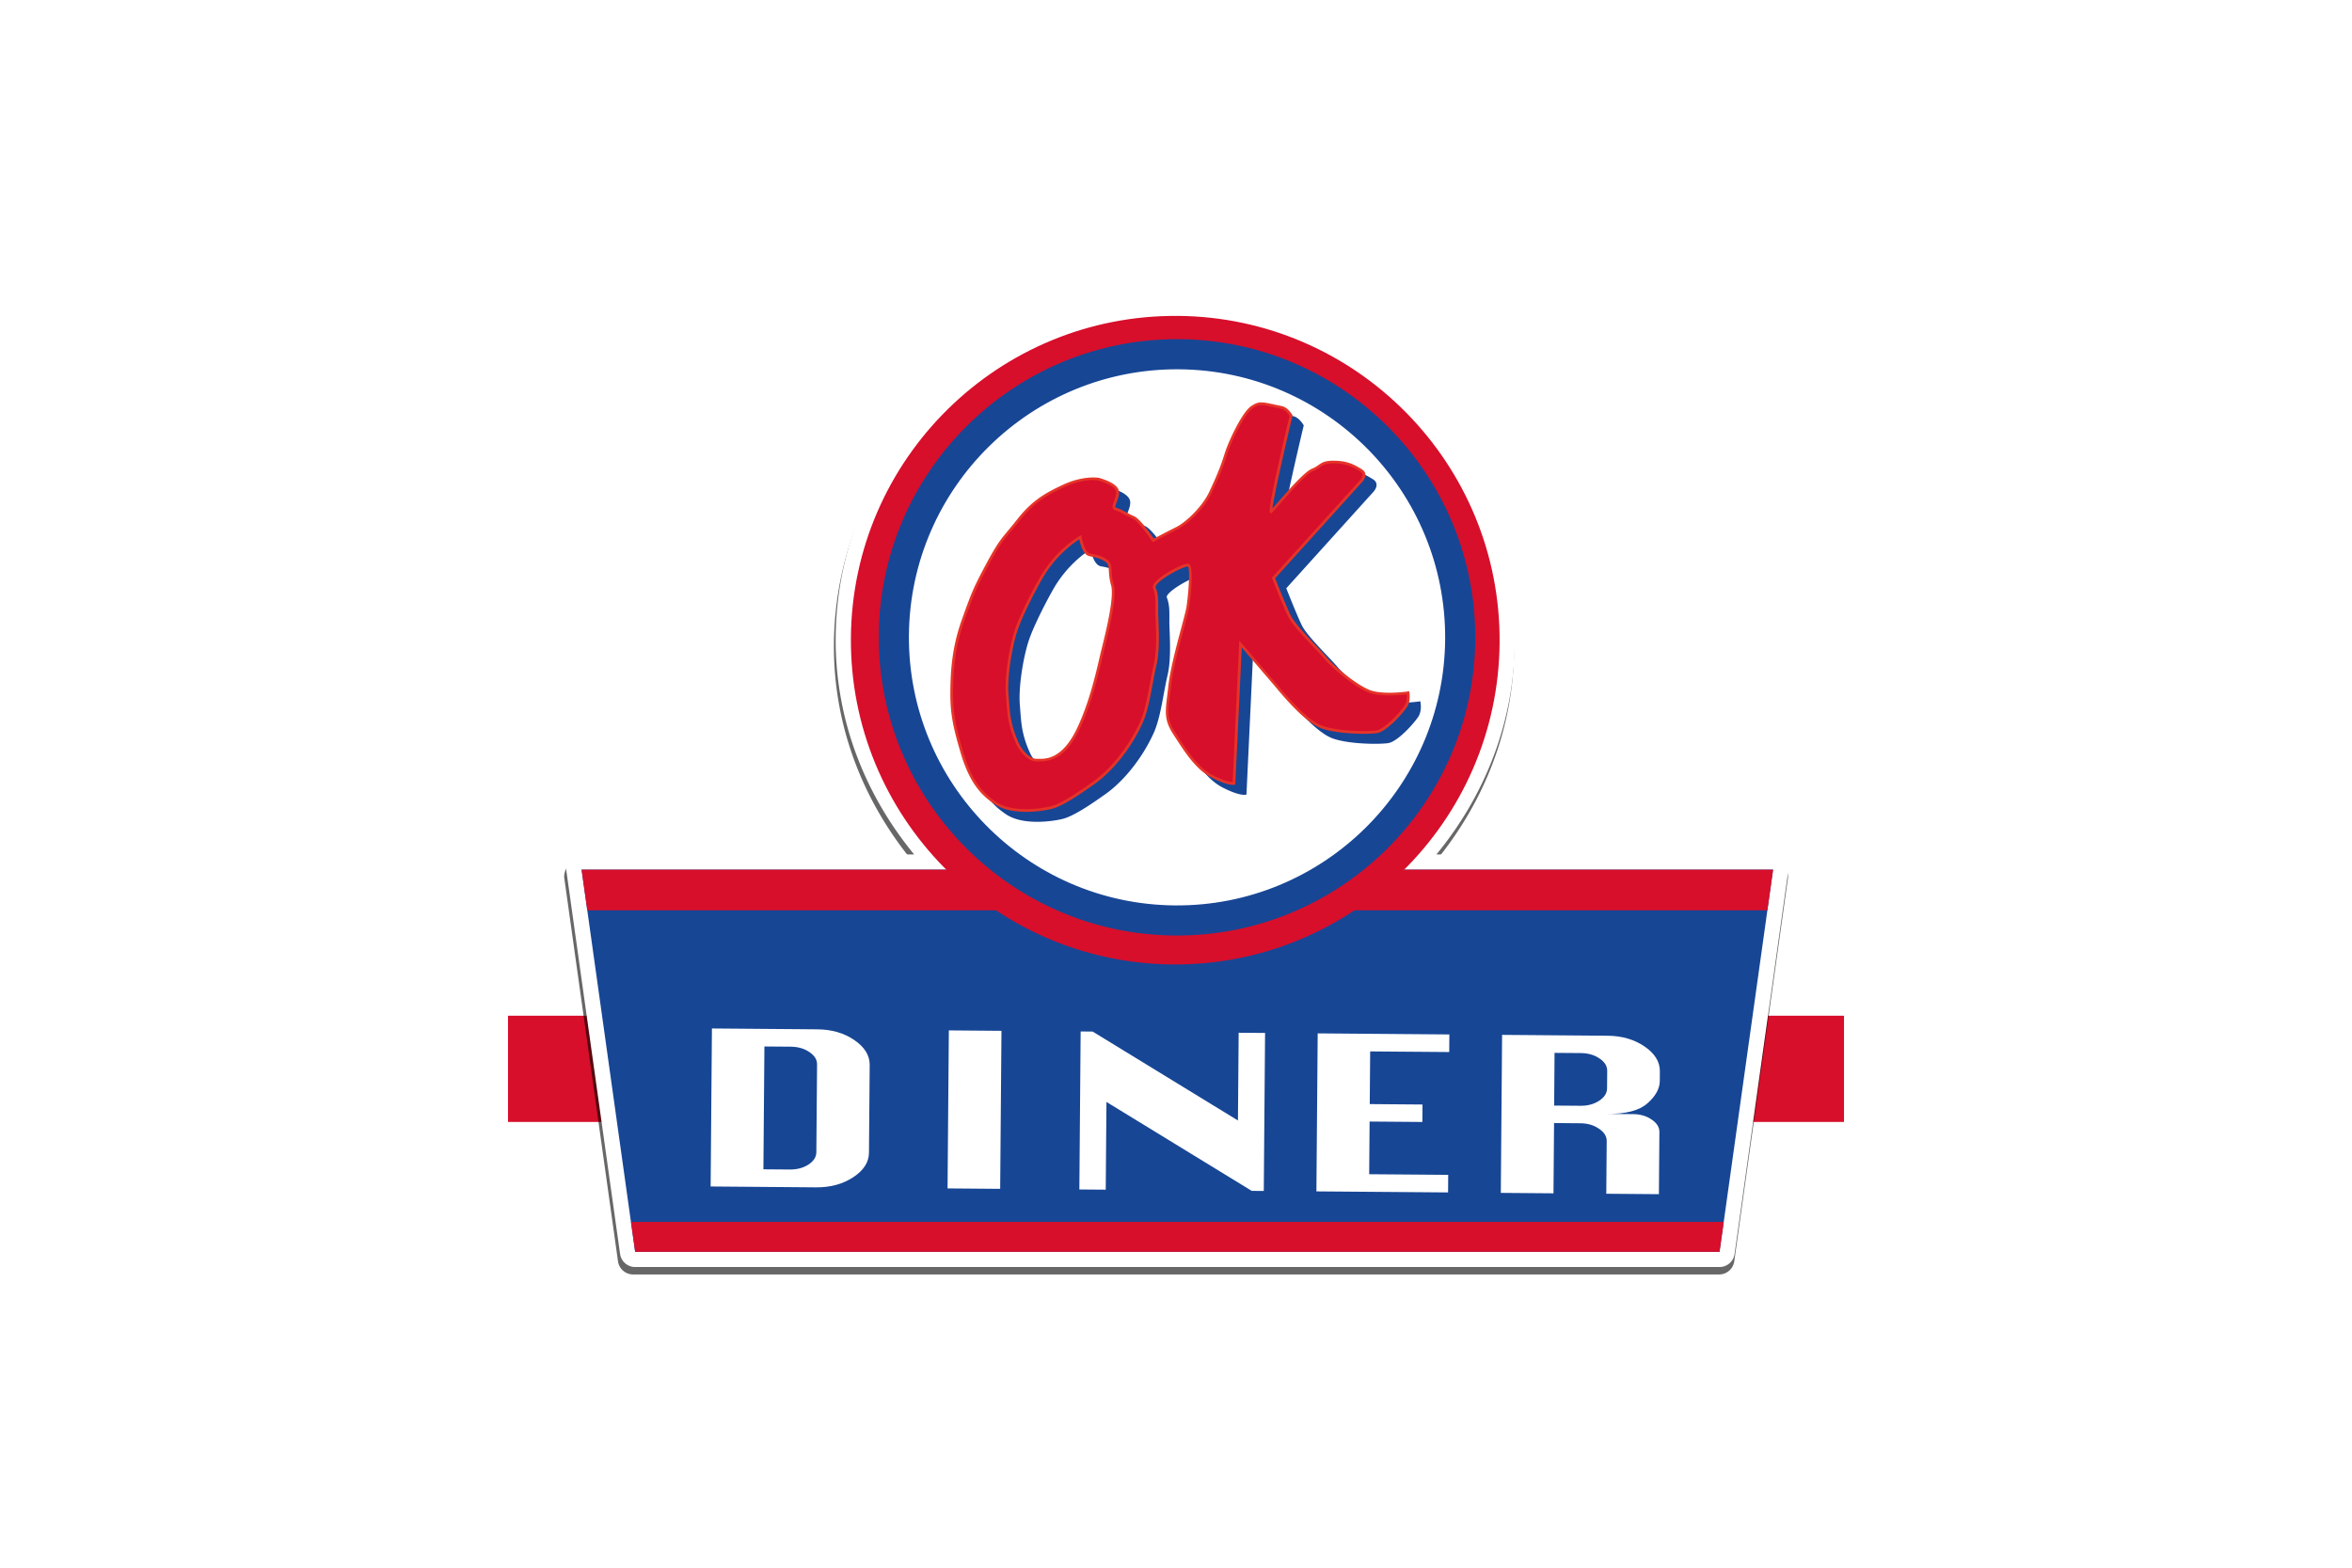 <svg xmlns="http://www.w3.org/2000/svg" width="1200" height="800" viewBox="-6.988 -9.113 60.562 54.676"><defs><filter id="a" x="-.032" width="1.065" y="-.041" height="1.081" color-interpolation-filters="sRGB"><feGaussianBlur stdDeviation="2.163"/></filter></defs><path style="line-height:normal;font-variant-ligatures:normal;font-variant-position:normal;font-variant-caps:normal;font-variant-numeric:normal;font-variant-alternates:normal;font-feature-settings:normal;text-indent:0;text-align:start;text-decoration-line:none;text-decoration-style:solid;text-decoration-color:#000;text-transform:none;text-orientation:mixed;white-space:normal;shape-padding:0;isolation:auto;mix-blend-mode:normal;solid-color:#000;solid-opacity:1" d="M0 26.312v3.705h46.586v-3.705z" color="#000" font-weight="400" font-family="sans-serif" overflow="visible" fill="#d70f2b" enable-background="accumulate"/><path transform="translate(50.602 -129.125) scale(.265)" d="M-102.953 493.227c-24.658-.2-44.912 19.73-45.113 44.387-.088 10.889 3.913 20.788 10.346 28.609h-43.83a2.006 2.006 0 00-1.986 2.285l.752 5.363 6.307 45.008a2.006 2.006 0 001.986 1.728H-31.58a2.006 2.006 0 001.986-1.728l.551-3.938 5.754-41.07.752-5.363a2.006 2.006 0 00-1.986-2.285h-44.369c6.277-7.635 10.24-17.259 10.326-27.883.2-24.656-19.728-44.913-44.387-45.113z" fill-opacity=".597" filter="url(#a)"/><path d="M23.362 1.374c-6.524-.053-11.883 5.22-11.936 11.744-.023 2.881 1.035 5.5 2.737 7.57H2.566a.531.531 0 00-.526.605l.199 1.419 1.669 11.908a.531.531 0 00.525.457H42.246a.531.531 0 00.525-.457l.146-1.042 1.522-10.867.199-1.419a.531.531 0 00-.526-.605H32.374c1.661-2.02 2.709-4.566 2.732-7.377.053-6.524-5.22-11.883-11.744-11.936z" fill="#fff"/><path d="M2.566 21.218l1.867 13.328H42.246l1.867-13.328z" fill="#174695"/><path d="M4.288 33.504l.146 1.042H42.246l.146-1.042zm-1.722-12.286l.199 1.419H43.914l.199-1.419z" fill="#d70f2b"/><path d="M8.906 31.669l.92.007c.255.002.472-.056.653-.174.181-.12.271-.264.273-.428l.025-3.064c.001-.168-.089-.312-.272-.433-.178-.121-.393-.182-.644-.185l-.92-.007zm-1.84.599l.045-5.511 3.676.03c.501.004.932.129 1.288.373.36.245.538.534.537.866l-.025 3.064c-.003.333-.187.618-.551.856-.361.239-.793.356-1.294.352z" fill="#fff" fill-rule="evenodd"/><path d="M15.372 26.824l1.835.015-.045 5.511-1.835-.015zm4.551 5.548l.045-5.511.419.004 5.066 3.101.025-3.06.921.007-.045 5.511-.42-.003-5.066-3.102-.025 3.06zm8.266.067l.045-5.511 4.591.037-.005.614-2.756-.022-.015 1.837 1.84.015-.005.609-1.84-.015-.015 1.837 2.756.022-.005.613z" fill="#fff"/><path d="M36.479 29.446l.92.007c.251.002.467-.056.647-.174.184-.121.277-.265.278-.433l.005-.613c.001-.168-.09-.312-.272-.433-.178-.121-.392-.182-.644-.185l-.92-.007zm-1.86 3.045l.045-5.511 3.676.03c.502.004.932.129 1.289.373.359.245.539.534.536.866l-.002.334c-.002.273-.146.534-.432.785-.282.251-.752.374-1.412.369l.915.007c.251.002.466.065.644.189.181.121.272.265.271.432l-.017 2.171-1.835-.015.015-1.837c.001-.168-.089-.312-.272-.432-.178-.124-.393-.187-.644-.189l-.92-.008-.02 2.451z" fill="#fff" fill-rule="evenodd"/><path d="M23.358 1.905c-6.236-.051-11.351 4.982-11.401 11.218-.051 6.236 4.982 11.351 11.218 11.401 6.236.051 11.351-4.982 11.402-11.218.051-6.236-4.981-11.351-11.218-11.402" fill="#d70f2b"/><path d="M13.456 13.036c.044-5.453 4.501-9.838 9.954-9.794 5.453.044 9.838 4.501 9.794 9.954-.044 5.453-4.501 9.838-9.954 9.794-5.453-.044-9.838-4.502-9.793-9.954" fill="#fff"/><path d="M23.405 3.767c-5.155-.042-9.383 4.118-9.425 9.273-.042 5.155 4.118 9.383 9.273 9.425 5.155.042 9.383-4.119 9.425-9.273.042-5.155-4.118-9.383-9.273-9.425m-.161 19.748c-5.734-.046-10.361-4.75-10.315-10.484.046-5.734 4.75-10.361 10.484-10.315 5.734.046 10.361 4.75 10.315 10.484-.046 5.734-4.75 10.362-10.484 10.315" fill="#174695"/><path d="M21.11 14c-.146.613-.361 1.652-.817 2.629-.555 1.19-1.19 1.123-1.473 1.121-.283-.002-.558-.357-.656-.572-.324-.711-.316-1.13-.363-1.702-.049-.593.103-1.597.299-2.218.16-.503.585-1.335.866-1.832.572-1.011 1.381-1.453 1.381-1.453s.09.568.326.617c.167.035.33.05.565.193.235.143.091.378.229.852.138.473-.247 1.907-.357 2.366m10.666 1.4s-.898.135-1.368-.058c-.47-.192-1.221-.812-1.502-1.145-.281-.333-1.077-1.095-1.262-1.474-.185-.379-.556-1.327-.556-1.327l3.049-3.374s.238-.234.003-.378c-.235-.144-.469-.287-.942-.291-.472-.004-.426.138-.757.277-.332.139-1.285 1.312-1.428 1.452-.143.141.688-3.346.688-3.346s-.137-.246-.328-.286c-.707-.147-.753-.195-1.038-.008-.285.186-.765 1.174-.911 1.645-.145.471-.29.8-.53 1.318-.241.517-.812 1.079-1.191 1.264-.379.186-.806.419-.806.419s-.467-.712-.702-.808c-.235-.096-.423-.239-.612-.288-.188-.049.146-.424.053-.66-.092-.237-.657-.383-.657-.383s-.503-.084-1.182.226c-.711.325-1.138.605-1.615 1.214-.477.611-.572.61-1.051 1.502-.479.893-.528 1.034-.866 1.976-.339.941-.392 1.744-.398 2.499-.006.755.091 1.216.36 2.127.321 1.088.75 1.474 1.166 1.756.563.382 1.556.249 1.934.158.379-.091.996-.512 1.518-.885.522-.373 1.189-1.123 1.622-2.064.256-.558.342-1.413.488-2.026.146-.613.059-1.51.062-1.888.003-.378.005-.567-.087-.803-.093-.237 1.045-.841 1.186-.793.141.048.039 1.039-.011 1.417-.051.377-.535 1.884-.637 2.78-.102.896-.198 1.131.175 1.701.373.57.745 1.186 1.31 1.474.564.288.753.242.753.242l.228-4.861s.982 1.141 1.263 1.473c.281.333 1.029 1.236 1.594 1.429.565.194 1.556.202 1.887.157.331-.044.951-.748 1.046-.935.096-.188.05-.425.05-.425" fill="#174695"/><path d="M20.313 10.048c-.193.121-.835.567-1.306 1.4-.312.551-.715 1.358-.862 1.824-.183.577-.348 1.582-.297 2.2.006.071.011.14.016.206.034.465.063.866.344 1.481.1.218.364.542.614.544l.088.002c.248.002.828.007 1.342-1.095.403-.863.619-1.788.762-2.399.018-.079.035-.153.052-.221.012-.049.026-.11.044-.179.141-.569.434-1.752.314-2.163-.058-.2-.067-.356-.075-.483-.011-.174-.016-.27-.134-.342-.194-.119-.338-.147-.478-.174l-.072-.014c-.216-.045-.316-.424-.35-.587m-1.406 7.75l-.088-.001c-.294-.003-.586-.352-.699-.6-.288-.63-.318-1.039-.352-1.512-.005-.067-.01-.135-.016-.206-.052-.629.116-1.65.301-2.236.172-.543.628-1.413.871-1.842.572-1.01 1.391-1.466 1.399-1.47l.059-.032.011.066c.022.139.123.543.289.577l.07.014c.148.028.301.058.51.185.159.098.168.239.178.417.007.122.016.273.071.462.126.435-.171 1.635-.313 2.212-.017.069-.032.129-.043.178-.017.068-.033.141-.052.22-.143.615-.36 1.545-.768 2.417-.478 1.026-1.015 1.153-1.428 1.15m1.912-9.814c-.182-.001-.554.026-1.004.232-.679.311-1.113.582-1.597 1.201-.125.16-.224.277-.311.381-.24.286-.385.459-.736 1.114-.471.877-.521 1.017-.849 1.929l-.015.04c-.337.939-.389 1.748-.395 2.484-.006.744.089 1.201.358 2.114.325 1.099.762 1.469 1.147 1.731.238.161.578.245 1.011.248.344.003.683-.049.886-.098.365-.088.964-.493 1.502-.878.479-.342 1.153-1.06 1.607-2.045.172-.374.266-.881.356-1.372.042-.231.082-.449.13-.646.11-.459.087-1.073.07-1.523-.005-.141-.01-.262-.009-.354.003-.372.005-.558-.085-.786-.019-.049-.007-.106.038-.17.185-.269.978-.692 1.174-.69a.109.109 0 01.034.005c.186.064.076 1.047.02 1.467-.019.146-.098.444-.2.821-.166.625-.374 1.404-.437 1.958-.013.118-.026.224-.038.322-.079.632-.109.868.206 1.349l.081.123c.344.527.699 1.073 1.211 1.334.407.208.612.238.687.24l.232-4.936.077.09c.01.011.986 1.145 1.263 1.474l.026.032c.303.359 1.011 1.2 1.546 1.384.31.106.819.172 1.361.177.203.001.391-.007.504-.022.302-.041.915-.724 1.01-.911.064-.125.06-.276.052-.35-.103.013-.364.042-.644.039-.298-.002-.534-.038-.702-.107-.481-.197-1.242-.829-1.52-1.159-.085-.101-.218-.241-.37-.403-.342-.362-.767-.812-.898-1.081-.185-.377-.554-1.32-.558-1.33l-.01-.027 3.068-3.397c.03-.03.103-.121.093-.2-.005-.041-.031-.076-.08-.106-.236-.144-.458-.28-.917-.284-.295-.002-.375.053-.486.13-.063.044-.134.093-.253.143-.242.102-.859.81-1.19 1.192-.109.125-.188.215-.223.25l-.014.013-.05.004-.018-.02c-.074-.094.331-1.88.686-3.37-.032-.052-.146-.218-.287-.247a14.891 14.891 0 01-.247-.053c-.218-.047-.35-.075-.45-.076-.101-.001-.17.025-.307.114-.262.171-.741 1.13-.891 1.62-.151.492-.309.844-.532 1.323-.25.537-.829 1.099-1.213 1.288-.373.183-.799.415-.804.417l-.038.021-.024-.036c-.128-.195-.499-.716-.681-.79-.104-.043-.198-.093-.288-.143-.111-.06-.216-.117-.318-.143-.037-.01-.064-.03-.08-.059-.035-.068.001-.164.043-.276.045-.12.096-.256.057-.354-.069-.176-.474-.316-.625-.355-.002 0-.055-.008-.146-.009m-2.391 11.568c-.452-.004-.809-.093-1.063-.264-.398-.271-.851-.654-1.185-1.782-.273-.923-.368-1.385-.362-2.141.006-.744.059-1.563.401-2.515l.014-.04c.323-.897.381-1.059.854-1.942.356-.664.503-.839.747-1.13a14.071 14.071 0 00.309-.379c.496-.634.939-.911 1.632-1.228.467-.213.855-.242 1.045-.24.103.001.162.01.165.01.064.016.596.161.694.413.052.131-.006.286-.057.421-.028.075-.063.169-.048.199.001.002.004.008.02.011.113.029.223.089.339.152.088.048.179.097.279.138.217.089.599.641.699.79.113-.061.459-.246.77-.399.362-.177.931-.731 1.169-1.242.221-.476.378-.825.528-1.311.143-.468.624-1.47.929-1.671.133-.087.225-.131.36-.13.109.001.245.03.468.079.072.016.154.033.246.053.209.044.353.298.36.308l.009.016-.005.018c-.27 1.132-.649 2.804-.699 3.228.04-.045.091-.104.149-.171.466-.536.983-1.115 1.225-1.216.11-.046.177-.092.236-.134.12-.084.215-.15.54-.147.485.004.73.153.966.298.075.045.117.105.125.176.016.141-.114.27-.119.276l-3.027 3.351c.062.158.379.959.544 1.296.125.256.545.701.882 1.057.154.163.287.304.374.407.272.322 1.015.94 1.484 1.132.157.064.382.098.667.101a4.964 4.964 0 00.677-.045l.045-.007.008.045c.002.01.047.254-.055.455-.091.177-.724.913-1.082.961-.119.016-.308.024-.518.022-.207-.001-.918-.019-1.391-.181-.561-.192-1.28-1.048-1.588-1.413l-.026-.031c-.231-.274-.948-1.107-1.185-1.384l-.225 4.778-.034.008c-.017.004-.227.039-.786-.246-.535-.272-.897-.829-1.247-1.367l-.081-.124c-.333-.509-.3-.774-.221-1.412.012-.097.025-.203.039-.32.064-.562.272-1.344.439-1.972.096-.36.179-.67.197-.809.091-.685.11-1.311.04-1.367-.153 0-.92.394-1.098.65-.025.036-.034.065-.027.082.095.245.094.437.091.82-.001.09.004.211.009.351.017.454.04 1.077-.073 1.548-.046.194-.086.411-.129.641-.091.496-.186 1.009-.363 1.394-.461 1.002-1.148 1.733-1.637 2.083-.545.39-1.154.801-1.534.892-.208.051-.557.103-.909.1" fill="#174695"/><path d="M20.717 13.649c-.146.612-.361 1.651-.816 2.628-.555 1.19-1.19 1.124-1.473 1.121-.283-.002-.558-.357-.656-.571-.325-.711-.317-1.13-.364-1.703-.049-.593.102-1.597.299-2.218.16-.503.585-1.336.867-1.833.572-1.011 1.381-1.452 1.381-1.452s.09.568.325.617c.167.035.33.05.565.193.235.144.091.379.229.852.138.473-.247 1.907-.357 2.366m10.666 1.4s-.898.134-1.369-.058c-.47-.193-1.22-.813-1.501-1.145-.281-.333-1.077-1.095-1.263-1.474-.185-.38-.556-1.326-.556-1.326l3.049-3.375s.238-.234.003-.378c-.235-.144-.47-.287-.942-.291-.472-.004-.425.139-.757.277-.331.139-1.285 1.312-1.428 1.452-.142.141.689-3.347.689-3.347s-.138-.246-.328-.286c-.707-.147-.753-.195-1.038-.008-.285.187-.765 1.174-.911 1.645-.145.471-.29.8-.53 1.318-.241.517-.811 1.079-1.191 1.264-.38.186-.807.418-.807.418s-.466-.712-.701-.808c-.235-.096-.423-.24-.611-.288-.188-.049.145-.424.052-.661-.092-.236-.658-.383-.658-.383s-.503-.083-1.182.227c-.711.324-1.138.605-1.615 1.214-.477.61-.571.609-1.051 1.502-.48.893-.527 1.034-.866 1.976-.338.941-.392 1.743-.398 2.499-.006.755.091 1.216.36 2.127.322 1.089.751 1.475 1.166 1.756.563.383 1.556.249 1.934.158.378-.091.996-.512 1.518-.885.522-.374 1.19-1.123 1.622-2.064.257-.558.342-1.414.489-2.026.146-.613.059-1.51.063-1.888.003-.378.004-.567-.088-.803-.092-.237 1.046-.841 1.187-.793.141.048.039 1.039-.012 1.416-.05.377-.534 1.884-.636 2.78-.102.896-.198 1.131.175 1.701.373.57.746 1.186 1.31 1.474.565.288.753.243.753.243l.228-4.861s.982 1.141 1.263 1.474c.281.332 1.029 1.236 1.594 1.429.565.194 1.556.202 1.887.157.331-.045.951-.747 1.046-.935.096-.188.051-.425.051-.425" fill="#d70f2b"/><path d="M19.92 9.697c-.193.121-.835.567-1.306 1.4-.312.552-.715 1.358-.863 1.824-.183.577-.349 1.582-.297 2.2.006.071.011.139.015.206.034.465.063.865.344 1.481.1.218.364.542.614.544l.088.001c.248.002.828.007 1.342-1.095.403-.864.619-1.788.762-2.4.018-.078.035-.152.051-.22.013-.049.027-.11.045-.179.14-.569.433-1.753.314-2.163-.058-.2-.068-.356-.075-.482-.011-.174-.016-.27-.133-.342-.195-.119-.339-.146-.479-.174l-.072-.014c-.215-.045-.316-.424-.349-.587m-1.405 7.75l-.088-.001c-.294-.003-.586-.352-.699-.6-.288-.631-.318-1.04-.352-1.513a9.045 9.045 0 00-.016-.206c-.052-.629.116-1.65.302-2.236.172-.543.628-1.413.871-1.841.572-1.011 1.391-1.466 1.399-1.47l.059-.032.011.066c.022.139.122.543.288.577l.07.014c.148.028.301.058.51.185.159.098.168.239.178.417.007.121.016.273.071.462.126.434-.17 1.635-.313 2.212a8.635 8.635 0 00-.044.178c-.017.068-.033.141-.052.219-.143.615-.361 1.545-.768 2.417-.478 1.026-1.014 1.153-1.428 1.15m1.911-9.813c-.182-.002-.554.026-1.004.232-.68.31-1.113.581-1.597 1.201-.125.16-.224.277-.311.381-.239.286-.384.459-.736 1.115-.47.876-.521 1.016-.848 1.928l-.015.042c-.337.94-.389 1.749-.395 2.483-.006.744.088 1.201.358 2.114.326 1.1.763 1.47 1.147 1.731.238.161.578.245 1.01.248.344.003.683-.049.886-.098.365-.088.964-.493 1.502-.878.48-.343 1.154-1.06 1.607-2.045.172-.374.265-.881.355-1.371.043-.231.083-.449.13-.646.111-.459.088-1.073.071-1.523-.005-.141-.01-.262-.009-.354.003-.372.005-.558-.085-.786-.019-.049-.007-.106.038-.17.185-.269.978-.692 1.174-.69a.109.109 0 01.034.005c.186.064.076 1.047.021 1.467-.02.146-.099.444-.2.822-.167.625-.374 1.403-.437 1.958a27.909 27.909 0 01-.039.321c-.079.631-.108.868.207 1.348l.079.122c.344.528.7 1.075 1.213 1.336.406.207.611.237.686.24l.232-4.937.077.09c.01.012.986 1.145 1.263 1.474l.028.032c.302.359 1.01 1.2 1.545 1.383.31.106.819.172 1.361.177.203.001.391-.007.504-.022.302-.041.915-.724 1.01-.91.064-.126.06-.276.052-.35-.104.013-.363.041-.643.039-.298-.003-.535-.038-.703-.107-.481-.197-1.242-.829-1.519-1.159-.086-.1-.217-.24-.37-.401-.342-.362-.768-.813-.899-1.082-.185-.377-.554-1.32-.558-1.33l-.01-.027 3.068-3.396c.031-.03.102-.122.093-.2-.005-.041-.03-.076-.08-.106-.236-.144-.46-.28-.918-.284-.295-.002-.375.053-.486.13-.063.044-.134.093-.253.143-.243.102-.859.81-1.19 1.192-.109.125-.188.215-.223.25l-.014.014-.05.004-.018-.02c-.074-.094.331-1.88.686-3.37-.032-.051-.146-.218-.287-.247a39.871 39.871 0 01-.246-.053c-.218-.047-.351-.076-.45-.077-.101-.001-.171.025-.307.114-.261.171-.74 1.13-.891 1.619-.152.493-.31.844-.533 1.324-.249.537-.828 1.099-1.213 1.288-.373.183-.799.415-.804.417l-.038.021-.024-.036c-.127-.195-.499-.716-.68-.79-.104-.043-.198-.094-.288-.142-.111-.06-.216-.118-.317-.144-.037-.01-.064-.03-.08-.059-.035-.068.001-.164.043-.276.045-.12.096-.256.057-.354-.069-.176-.475-.316-.626-.354 0 0-.049-.008-.146-.008M18.035 19.201c-.452-.004-.809-.093-1.063-.264-.398-.27-.851-.653-1.185-1.782-.273-.923-.368-1.385-.362-2.142.006-.743.059-1.562.401-2.514l.015-.042c.321-.896.38-1.058.854-1.94.356-.664.503-.839.747-1.13.086-.103.184-.22.308-.379.497-.634.939-.911 1.633-1.228.467-.213.855-.242 1.045-.24.103.001.162.01.165.01.064.017.596.161.694.413.051.131-.006.286-.057.421-.028.075-.063.169-.048.199.002.002.005.008.021.012.112.029.222.089.338.152.088.048.179.097.279.138.217.089.599.641.699.79.113-.061.459-.246.77-.399.361-.177.931-.731 1.168-1.243.221-.476.377-.824.528-1.312.144-.468.625-1.471.929-1.67.133-.087.224-.131.36-.13.109.001.245.03.469.079.072.016.153.033.246.052.209.044.354.298.36.309l.009.016-.004.018c-.27 1.132-.649 2.805-.699 3.228.04-.044.091-.104.15-.171.466-.536.982-1.115 1.225-1.216.11-.046.177-.092.236-.134.121-.083.216-.15.54-.147.485.004.73.153.966.298.075.045.117.105.125.176.016.141-.113.27-.119.276l-3.028 3.35c.062.158.378.959.544 1.296.126.256.546.701.884 1.059.153.162.286.302.373.405.272.322 1.014.94 1.483 1.132.157.064.382.098.668.101a4.853 4.853 0 00.676-.045l.045-.007.008.045c.002.01.047.254-.055.455-.09.177-.724.913-1.082.961-.119.016-.308.024-.518.022-.207-.002-.919-.019-1.391-.181-.56-.192-1.28-1.046-1.587-1.411l-.027-.033c-.231-.274-.948-1.107-1.185-1.383l-.225 4.778-.034.008c-.017.004-.227.038-.786-.246-.536-.274-.898-.831-1.249-1.369l-.079-.121c-.333-.51-.3-.774-.221-1.412.012-.097.025-.203.038-.32.064-.562.272-1.344.439-1.972.096-.36.179-.67.197-.809.092-.685.11-1.311.041-1.366-.153-.001-.921.393-1.098.65-.024.036-.034.065-.027.082.096.245.094.437.091.821-.001.09.004.211.009.351.017.454.04 1.077-.072 1.548-.047.194-.086.412-.129.641-.091.496-.186 1.009-.363 1.393-.461 1.002-1.148 1.733-1.638 2.083-.545.39-1.154.801-1.534.892-.209.05-.558.103-.91.1" fill="#e63328"/></svg>